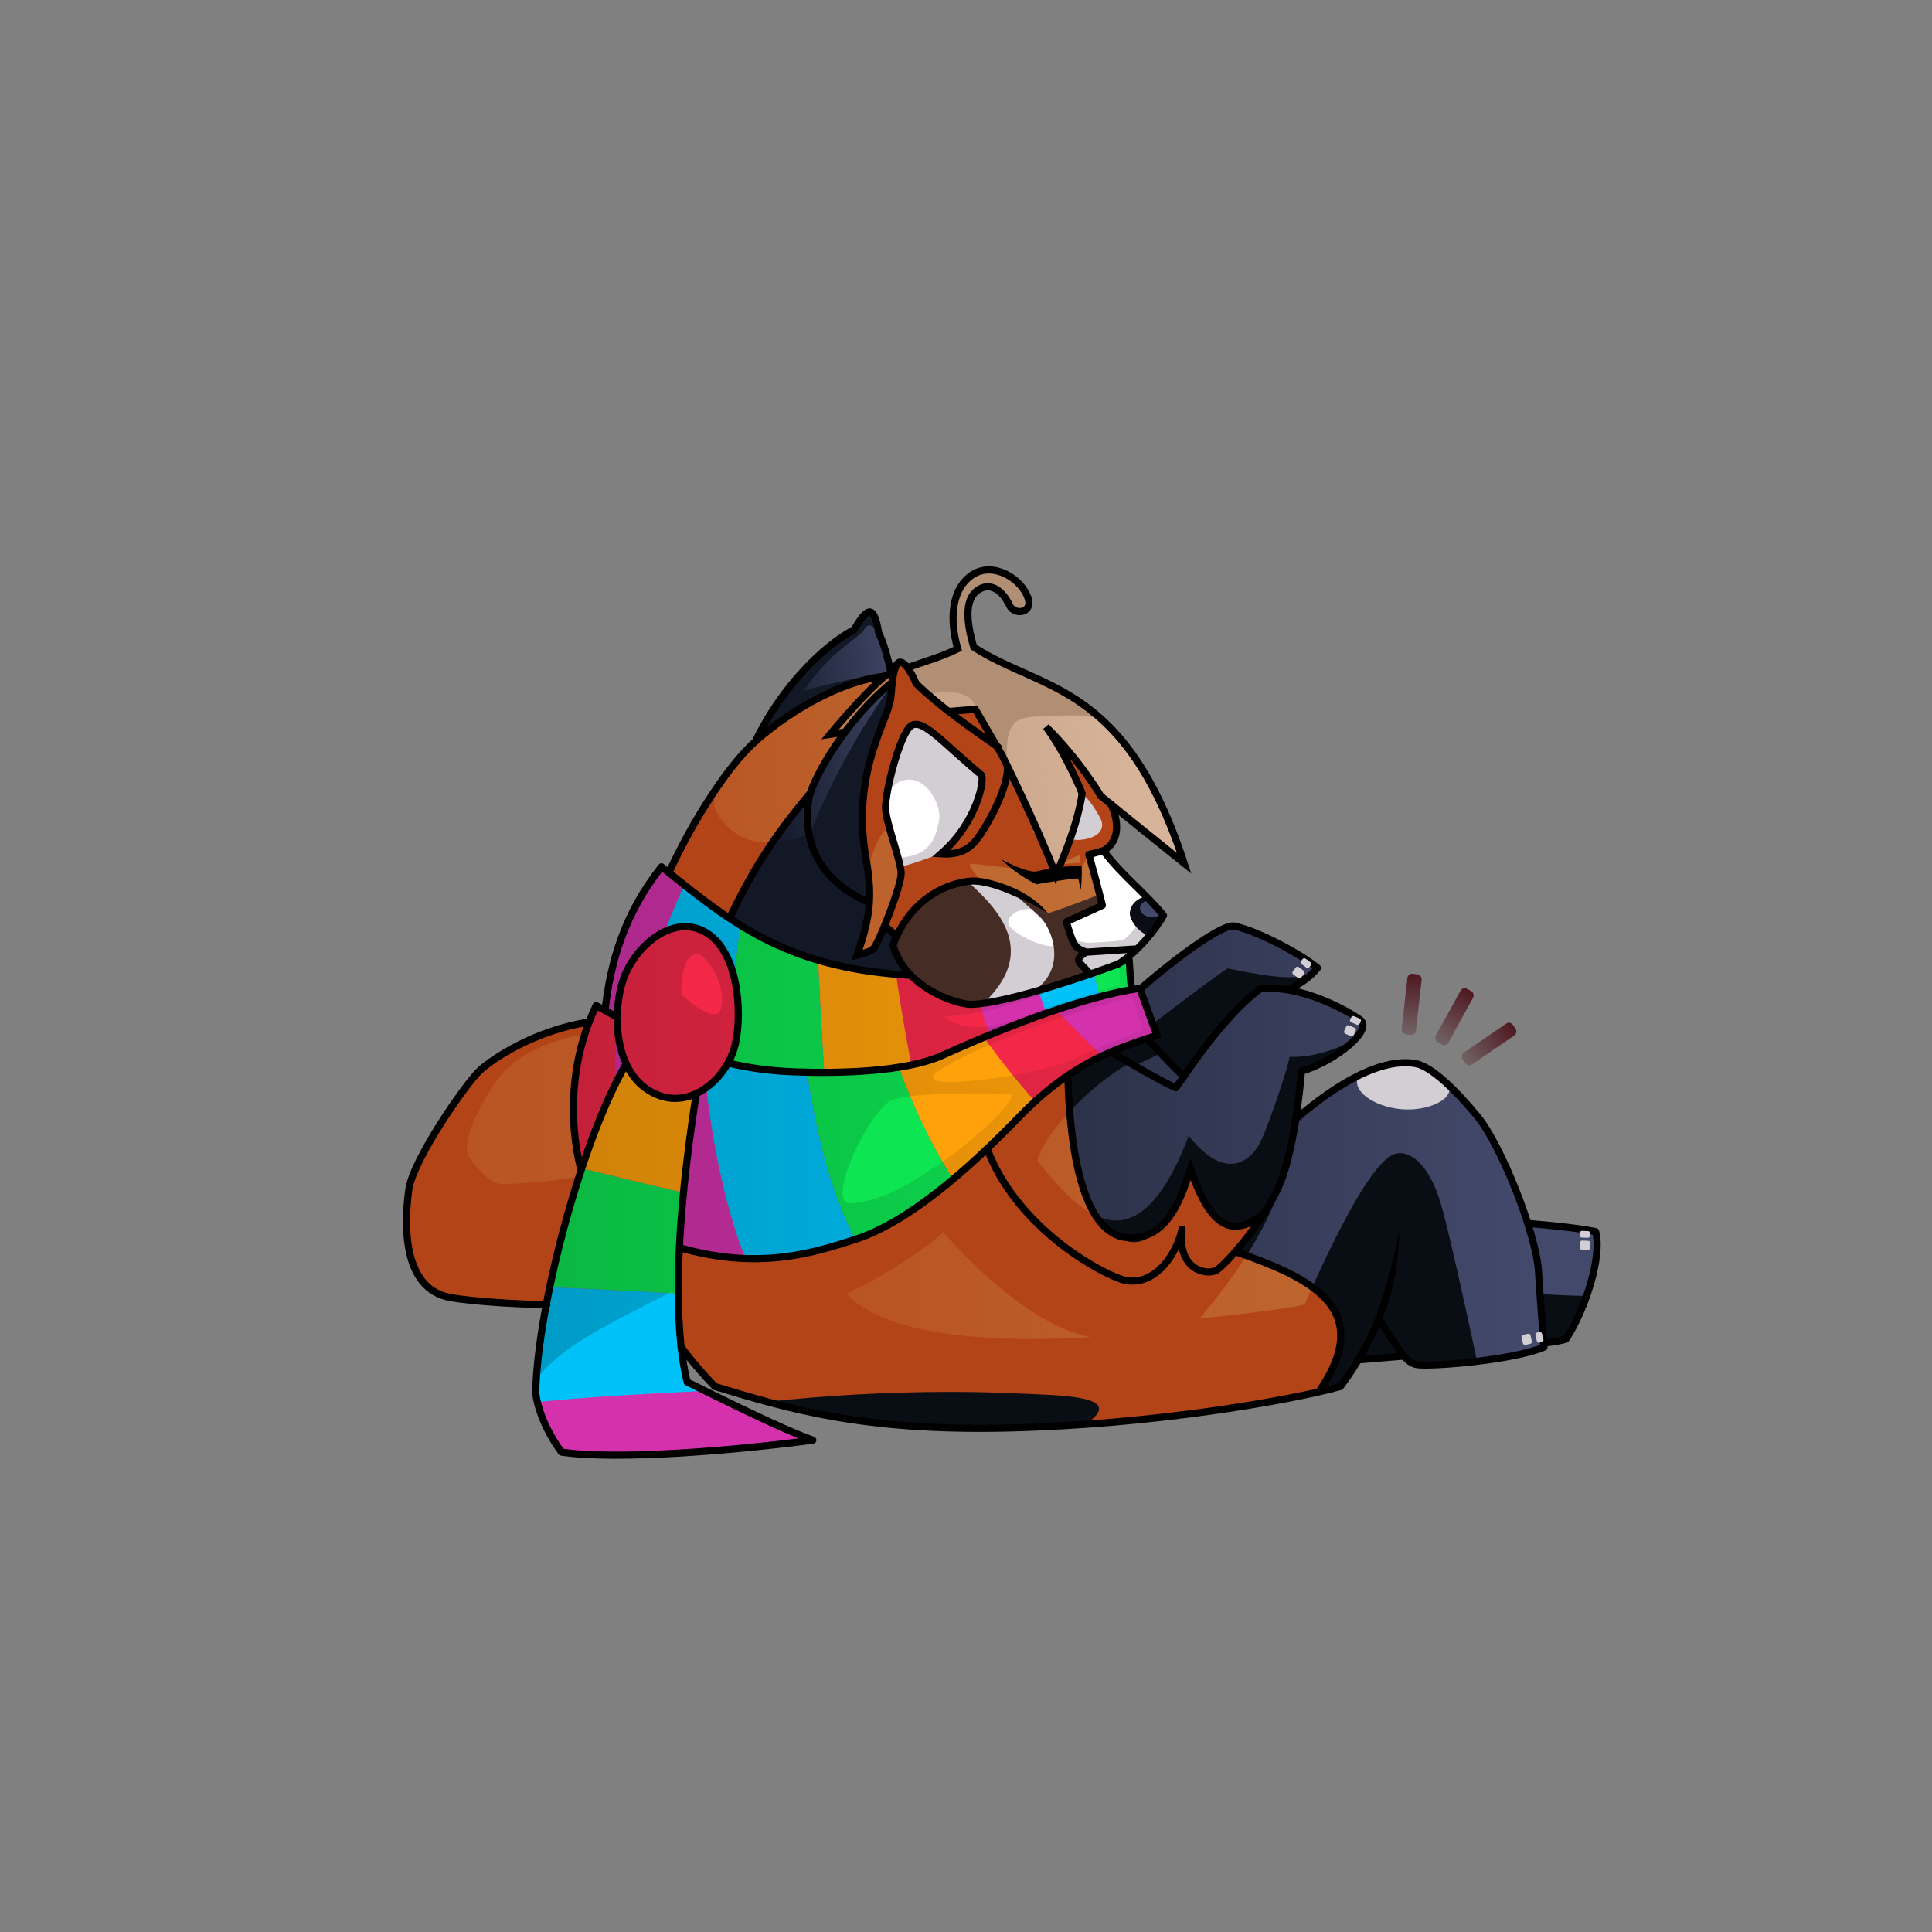 <?xml version="1.0" encoding="UTF-8" standalone="no"?>
<!-- Created with Inkscape (http://www.inkscape.org/) -->

<svg
   width="1024"
   height="1024"
   viewBox="0 0 270.933 270.933"
   version="1.1"
   id="svg5"
   xml:space="preserve"
   inkscape:version="1.2 (dc2aedaf03, 2022-05-15)"
   sodipodi:docname="Red_Panda_version2_emotion4_client1.svg"
   xmlns:inkscape="http://www.inkscape.org/namespaces/inkscape"
   xmlns:sodipodi="http://sodipodi.sourceforge.net/DTD/sodipodi-0.dtd"
   xmlns:xlink="http://www.w3.org/1999/xlink"
   xmlns="http://www.w3.org/2000/svg"
   xmlns:svg="http://www.w3.org/2000/svg"><rect x="0" y="0" width="270.933" height="270.933" fill="#808080" stroke="none"/><sodipodi:namedview
     id="namedview7"
     pagecolor="#505050"
     bordercolor="#ffffff"
     borderopacity="1"
     inkscape:showpageshadow="0"
     inkscape:pageopacity="0"
     inkscape:pagecheckerboard="1"
     inkscape:deskcolor="#505050"
     inkscape:document-units="px"
     showgrid="false"
     inkscape:zoom="1.4142136"
     inkscape:cx="568.86741"
     inkscape:cy="566.74608"
     inkscape:window-width="1918"
     inkscape:window-height="2088"
     inkscape:window-x="1906"
     inkscape:window-y="0"
     inkscape:window-maximized="0"
     inkscape:current-layer="layer7"
     showguides="false" /><defs
     id="defs2"><linearGradient
       inkscape:collect="always"
       id="linearGradient11839"><stop
         style="stop-color:#4f1921;stop-opacity:1;"
         offset="0"
         id="stop11835" /><stop
         style="stop-color:#4f1921;stop-opacity:0;"
         offset="1"
         id="stop11837" /></linearGradient><linearGradient
       inkscape:collect="always"
       id="linearGradient11831"><stop
         style="stop-color:#4f1921;stop-opacity:1;"
         offset="0"
         id="stop11827" /><stop
         style="stop-color:#4f1921;stop-opacity:0;"
         offset="1"
         id="stop11829" /></linearGradient><linearGradient
       inkscape:collect="always"
       id="linearGradient11823"><stop
         style="stop-color:#4f1921;stop-opacity:1;"
         offset="0"
         id="stop11819" /><stop
         style="stop-color:#4f1921;stop-opacity:0;"
         offset="1"
         id="stop11821" /></linearGradient><inkscape:path-effect
       effect="taper_stroke"
       id="path-effect9810"
       is_visible="true"
       lpeversion="1"
       stroke_width="1"
       attach_start="0.461"
       end_offset="0.006"
       start_smoothing="0.5"
       end_smoothing="0.5"
       jointype="extrapolated"
       start_shape="center"
       end_shape="center"
       miter_limit="100" /><inkscape:path-effect
       effect="fill_between_many"
       id="path-effect9544"
       is_visible="true"
       lpeversion="1.2"
       linkedpaths="#path50146,0,1|#path50148,0,1"
       method="bsplinespiro"
       join="true"
       close="true"
       autoreverse="true" /><linearGradient
       inkscape:collect="always"
       id="linearGradient9470"><stop
         style="stop-color:#d7b499;stop-opacity:1;"
         offset="0"
         id="stop9466" /><stop
         style="stop-color:#d7b499;stop-opacity:0;"
         offset="1"
         id="stop9468" /></linearGradient><linearGradient
       inkscape:collect="always"
       id="linearGradient46599"><stop
         style="stop-color:#c16f35;stop-opacity:1;"
         offset="0"
         id="stop46595" /><stop
         style="stop-color:#c16f35;stop-opacity:0;"
         offset="1"
         id="stop46597" /></linearGradient><linearGradient
       inkscape:collect="always"
       id="linearGradient42061"><stop
         style="stop-color:#000000;stop-opacity:1;"
         offset="0"
         id="stop42057" /><stop
         style="stop-color:#000000;stop-opacity:0;"
         offset="1"
         id="stop42059" /></linearGradient><linearGradient
       inkscape:collect="always"
       id="linearGradient40600"><stop
         style="stop-color:#43496b;stop-opacity:1;"
         offset="0"
         id="stop40596" /><stop
         style="stop-color:#43496b;stop-opacity:0;"
         offset="1"
         id="stop40598" /></linearGradient><inkscape:path-effect
       effect="taper_stroke"
       id="path-effect37465"
       is_visible="true"
       lpeversion="1"
       stroke_width="1"
       attach_start="0.347"
       end_offset="1.069"
       start_smoothing="0.5"
       end_smoothing="0.5"
       jointype="extrapolated"
       start_shape="center"
       end_shape="center"
       miter_limit="100" /><linearGradient
       inkscape:collect="always"
       id="linearGradient32607"><stop
         style="stop-color:#43496b;stop-opacity:1;"
         offset="0"
         id="stop32603" /><stop
         style="stop-color:#43496b;stop-opacity:0;"
         offset="1"
         id="stop32605" /></linearGradient><linearGradient
       inkscape:collect="always"
       id="linearGradient9252"><stop
         style="stop-color:#c16f35;stop-opacity:1;"
         offset="0"
         id="stop9248" /><stop
         style="stop-color:#c16f35;stop-opacity:0;"
         offset="1"
         id="stop9250" /></linearGradient><linearGradient
       inkscape:collect="always"
       id="linearGradient8508"><stop
         style="stop-color:#c16f35;stop-opacity:1;"
         offset="0"
         id="stop8504" /><stop
         style="stop-color:#c16f35;stop-opacity:0;"
         offset="1"
         id="stop8506" /></linearGradient><inkscape:path-effect
       effect="taper_stroke"
       id="path-effect40917"
       is_visible="true"
       lpeversion="1"
       stroke_width="1"
       attach_start="0.771"
       end_offset="0"
       start_smoothing="0.5"
       end_smoothing="0.5"
       jointype="extrapolated"
       start_shape="center"
       end_shape="center"
       miter_limit="100" /><inkscape:path-effect
       effect="fill_between_many"
       id="path-effect38514"
       is_visible="true"
       lpeversion="1.2"
       linkedpaths="#path25811,0,1|#path25813,0,1"
       method="bsplinespiro"
       join="true"
       close="true"
       autoreverse="true" /><inkscape:path-effect
       effect="fill_between_many"
       id="path-effect38472"
       is_visible="true"
       lpeversion="1.2"
       linkedpaths="#path25809,0,1|#path25811,0,1"
       method="bsplinespiro"
       join="true"
       close="true"
       autoreverse="true" /><inkscape:path-effect
       effect="fill_between_many"
       id="path-effect38430"
       is_visible="true"
       lpeversion="1.2"
       linkedpaths="#path25805,0,1|#path25809,0,1"
       method="bsplinespiro"
       join="true"
       close="true"
       autoreverse="true" /><inkscape:path-effect
       effect="fill_between_many"
       id="path-effect37569"
       is_visible="true"
       lpeversion="1.2"
       linkedpaths="#path23499,0,1|#path36822,0,1"
       method="bsplinespiro"
       join="true"
       close="true"
       autoreverse="true" /><inkscape:path-effect
       effect="fill_between_many"
       id="path-effect37527"
       is_visible="true"
       lpeversion="1.2"
       linkedpaths="#path23495,0,1|#path23497,0,1"
       method="bsplinespiro"
       join="true"
       close="true"
       autoreverse="true" /><inkscape:path-effect
       effect="fill_between_many"
       id="path-effect37485"
       is_visible="true"
       lpeversion="1.2"
       linkedpaths="#path23493,0,1|#path23495,0,1"
       method="bsplinespiro"
       join="true"
       close="true"
       autoreverse="true" /><inkscape:path-effect
       effect="fill_between_many"
       id="path-effect37443"
       is_visible="true"
       lpeversion="1.2"
       linkedpaths="#path23491,0,1|#path23493,0,1"
       method="bsplinespiro"
       join="true"
       close="true"
       autoreverse="true" /><inkscape:path-effect
       effect="fill_between_many"
       id="path-effect37401"
       is_visible="true"
       lpeversion="1.2"
       linkedpaths="#path23491,0,1|#path23501,0,1"
       method="bsplinespiro"
       join="true"
       close="true"
       autoreverse="true" /><inkscape:path-effect
       effect="fill_between_many"
       id="path-effect37177"
       is_visible="true"
       lpeversion="1.2"
       linkedpaths="#path23523,0,1|#path36656,0,1"
       method="bsplinespiro"
       join="true"
       close="true"
       autoreverse="true" /><inkscape:path-effect
       effect="fill_between_many"
       id="path-effect37120"
       is_visible="true"
       lpeversion="1.2"
       linkedpaths="#path23521,0,1|#path23523,0,1"
       method="bsplinespiro"
       join="true"
       close="true"
       autoreverse="true" /><inkscape:path-effect
       effect="fill_between_many"
       id="path-effect37078"
       is_visible="true"
       lpeversion="1.2"
       linkedpaths="#path23517,0,1|#path23519,0,1"
       method="bsplinespiro"
       join="true"
       close="true"
       autoreverse="true" /><inkscape:path-effect
       effect="fill_between_many"
       id="path-effect37036"
       is_visible="true"
       lpeversion="1.2"
       linkedpaths="#path23515,0,1|#path23517,0,1"
       method="bsplinespiro"
       join="true"
       close="true"
       autoreverse="true" /><inkscape:path-effect
       effect="fill_between_many"
       id="path-effect36994"
       is_visible="true"
       lpeversion="1.2"
       linkedpaths="#path23513,0,1|#path23515,0,1"
       method="bsplinespiro"
       join="true"
       close="true"
       autoreverse="true" /><inkscape:path-effect
       effect="fill_between_many"
       id="path-effect36952"
       is_visible="true"
       lpeversion="1.2"
       linkedpaths="#path23511,0,1|#path23513,0,1"
       method="bsplinespiro"
       join="true"
       close="true"
       autoreverse="true" /><inkscape:path-effect
       effect="taper_stroke"
       id="path-effect12504"
       is_visible="true"
       lpeversion="1"
       stroke_width="1"
       attach_start="0.771"
       end_offset="0"
       start_smoothing="0.5"
       end_smoothing="0.5"
       jointype="extrapolated"
       start_shape="center"
       end_shape="center"
       miter_limit="100" /><linearGradient
       inkscape:collect="always"
       xlink:href="#linearGradient8508"
       id="linearGradient8510"
       x1="223.861"
       y1="168.518"
       x2="53.747"
       y2="165.832"
       gradientUnits="userSpaceOnUse" /><linearGradient
       inkscape:collect="always"
       xlink:href="#linearGradient9252"
       id="linearGradient9254"
       x1="181.718"
       y1="156.158"
       x2="-8.525"
       y2="155.234"
       gradientUnits="userSpaceOnUse" /><linearGradient
       inkscape:collect="always"
       xlink:href="#linearGradient32607"
       id="linearGradient32609"
       x1="128.054"
       y1="103.068"
       x2="106.989"
       y2="105.033"
       gradientUnits="userSpaceOnUse" /><linearGradient
       inkscape:collect="always"
       xlink:href="#linearGradient40600"
       id="linearGradient40602"
       x1="213.937"
       y1="157.008"
       x2="48.015"
       y2="156.915"
       gradientUnits="userSpaceOnUse" /><linearGradient
       inkscape:collect="always"
       xlink:href="#linearGradient42061"
       id="linearGradient42063"
       x1="75.202"
       y1="157.528"
       x2="190.991"
       y2="157.263"
       gradientUnits="userSpaceOnUse" /><linearGradient
       inkscape:collect="always"
       xlink:href="#linearGradient46599"
       id="linearGradient46601"
       x1="153.47"
       y1="117.03"
       x2="56.658"
       y2="115.244"
       gradientUnits="userSpaceOnUse" /><linearGradient
       inkscape:collect="always"
       xlink:href="#linearGradient9470"
       id="linearGradient9472"
       x1="159.287"
       y1="103.024"
       x2="94.781"
       y2="108.356"
       gradientUnits="userSpaceOnUse" /><linearGradient
       inkscape:collect="always"
       xlink:href="#linearGradient11823"
       id="linearGradient11825"
       x1="212.43"
       y1="113.968"
       x2="212.532"
       y2="125.523"
       gradientUnits="userSpaceOnUse" /><linearGradient
       inkscape:collect="always"
       xlink:href="#linearGradient11831"
       id="linearGradient11833"
       x1="247.488"
       y1="22.544"
       x2="247.18"
       y2="34.336"
       gradientUnits="userSpaceOnUse" /><linearGradient
       inkscape:collect="always"
       xlink:href="#linearGradient11839"
       id="linearGradient11841"
       x1="238.682"
       y1="-93.993"
       x2="238.892"
       y2="-82.227"
       gradientUnits="userSpaceOnUse" /></defs><g
     inkscape:groupmode="layer"
     id="layer3"
     inkscape:label="Emotion 4"
     style="display:inline"><g
       inkscape:groupmode="layer"
       id="layer4"
       inkscape:label="Color"
       style="display:inline"><g
         inkscape:groupmode="layer"
         id="layer7"
         inkscape:label="Indicator"
         style="display:inline"><rect
           style="opacity:1;fill:url(#linearGradient11825);fill-opacity:1;stroke:none;stroke-width:1;stroke-linecap:round;stroke-linejoin:miter;stroke-dasharray:none;stroke-opacity:1"
           id="rect44184"
           width="2.014"
           height="8.562"
           x="211.334"
           y="113.786"
           ry="0.664"
           inkscape:label="3"
           transform="rotate(6.357)" /><rect
           style="opacity:1;fill:url(#linearGradient11833);fill-opacity:1;stroke:none;stroke-width:1;stroke-linecap:round;stroke-linejoin:miter;stroke-dasharray:none;stroke-opacity:1"
           id="rect44184-3"
           width="2.014"
           height="8.562"
           x="246.414"
           y="22.376"
           ry="0.664"
           inkscape:label="2"
           transform="rotate(28.806)" /><rect
           style="opacity:1;fill:url(#linearGradient11841);fill-opacity:1;stroke:none;stroke-width:1;stroke-linecap:round;stroke-linejoin:miter;stroke-dasharray:none;stroke-opacity:1"
           id="rect44184-9"
           width="2.014"
           height="8.562"
           x="237.657"
           y="-94.16"
           ry="0.664"
           inkscape:label="1"
           transform="rotate(55.673)" /></g><g
         id="g40873"
         inkscape:label="Tail"
         style="display:inline"
         sodipodi:insensitive="true"><path
           style="opacity:1;fill:#b34417;fill-opacity:1;stroke:none;stroke-width:1;stroke-linecap:round;stroke-linejoin:round;stroke-opacity:1"
           d="m 82.948,143.27 c -7.636,1.082 -13.824,5.097 -15.755,6.944 -1.931,1.847 -9.27,12.39 -9.858,16.587 -0.588,4.197 -1.196,14.001 5.951,15.184 8.678,1.437 30.667,1.372 39.111,0.369 5.118,-0.608 0.82,-35.557 -2.995,-36.151 -6.4,-1.247 -8.818,-4.015 -16.454,-2.933 z"
           id="path40871"
           sodipodi:nodetypes="zsssscz"
           inkscape:label="base tail" /><path
           id="path4818"
           style="display:inline;fill:url(#linearGradient9254);fill-opacity:1;stroke-width:1;stroke-linecap:round"
           d="m 82.043,144.936 c -6.549,1.464 -9.764,3.327 -11.955,6.067 -2.35,2.938 -5.708,9.317 -4.281,11.332 1.427,2.014 3.105,3.609 4.448,3.693 1.1,0.069 7.212,-0.257 11.417,-1.161 -1.728,-6.242 -1.748,-13.368 0.371,-19.931 z"
           inkscape:label="tail light" /></g><g
         id="g40913"
         inkscape:label="Body"
         style="display:inline"><path
           id="path40909"
           style="display:inline;opacity:1;fill:#b34417;fill-opacity:1;stroke:none;stroke-width:1;stroke-linecap:round;stroke-linejoin:round;stroke-opacity:1"
           inkscape:label="red"
           d="m 172.889,129.848 c -2.077,0.028 -9.801,5.773 -15.723,11.292 l -2.049,4.661 c -0.291,0.165 -0.889,0.503 -1.26,0.714 -0.563,-0.289 -1.008,-0.497 -1.261,-0.567 -3.864,1.821 -8.151,4.002 -11.731,7.918 -6.014,3.4 -12.227,6.909 -16.58,9.353 -11.099,6.232 -31.991,6.825 -39.232,5.104 4.273,12.879 10.209,21.011 15.194,26.115 10.209,3.086 20.655,6.292 41.131,5.817 20.477,-0.475 39.825,-3.917 46.591,-5.817 0.926,-1.221 1.76,-2.481 2.517,-3.755 2.118,-0.161 4.114,-0.316 6.403,-0.497 0.55,0.644 1.071,1.03 1.704,1.165 1.662,0.356 13.414,-0.534 17.924,-2.433 -0.016,-0.214 -0.027,-0.349 -0.042,-0.553 1.587,-0.209 2.7,-0.404 3.128,-0.575 2.73,-4.155 5.104,-11.633 4.155,-15.075 -2.258,-0.452 -5.707,-0.832 -9.516,-1.144 -1.777,-5.605 -4.766,-12.22 -7.053,-15.015 -3.16,-3.86 -6.578,-7.049 -8.655,-7.405 -1.816,-0.311 -6.944,-0.712 -16.811,7.758 0.436,-2.826 0.679,-5.373 0.786,-6.69 4.689,-1.365 10.209,-5.816 8.191,-7.241 -1.58,-1.115 -5.744,-3.468 -10.212,-4.18 1.452,-0.592 3.047,-1.561 4.277,-3.061 -1.266,-1.05 -3.511,-2.421 -5.826,-3.586 -2.135,-1.075 -4.328,-1.976 -5.866,-2.289 -0.055,-0.011 -0.116,-0.016 -0.183,-0.015 z" /><path
           id="path473"
           style="display:inline;fill:url(#linearGradient8510);fill-opacity:1;stroke-width:1;stroke-linecap:round"
           inkscape:label="red light"
           d="m 172.889,129.848 c -1.77,0.024 -7.636,4.197 -12.997,8.844 l 1.603,5.008 c 0,0 9.023,-6.925 10.66,-7.89 7.548,1.533 10.059,1.56 12.067,0.532 0.187,-0.191 0.368,-0.391 0.542,-0.603 -1.266,-1.05 -3.511,-2.421 -5.826,-3.586 -2.135,-1.075 -4.328,-1.976 -5.866,-2.289 -0.055,-0.011 -0.116,-0.016 -0.183,-0.015 z m 4.937,8.745 c -0.359,0.004 -0.717,0.021 -1.073,0.055 -4.475,3.31 -8.772,9.492 -10.771,12.361 -1.201,-1.199 -2.276,-2.305 -3.232,-3.302 -2.111,1 -3.529,1.706 -3.622,1.753 -0.223,-0.127 -0.445,-0.253 -0.667,-0.38 -4.993,2.607 -11.949,9.565 -12.998,13.716 5.372,6.505 13.598,16.578 21.236,-3.525 5.33,6.799 8.981,3.273 10.156,0.671 1.175,-2.602 3.652,-9.779 3.987,-11.751 3.155,0.243 8.375,-1.464 9.838,-3.241 0.546,-0.822 0.633,-1.536 0.019,-1.969 -1.892,-1.335 -7.487,-4.445 -12.874,-4.388 z m 19.069,10.436 c -2.587,0.049 -7.394,1.224 -15.107,7.828 l -0.064,0.106 c -1.091,9.065 -4.281,17.039 -13.514,27.951 11.919,-1.259 14.438,-1.846 14.773,-2.014 3.945,-9.149 9.43,-20.082 12.59,-21.068 2.198,-0.686 4.805,1.56 6.379,6.631 1.07,3.448 3.716,15.588 5.183,22.442 3.527,-0.422 7.257,-1.09 9.382,-1.984 -0.213,-2.884 -0.371,-4.763 -0.562,-7.472 1.984,0.153 4.154,0.255 6.545,0.282 1.193,-3.396 1.83,-6.938 1.257,-9.013 -2.258,-0.452 -5.707,-0.831 -9.515,-1.143 -1.777,-5.605 -4.767,-12.221 -7.054,-15.016 -3.16,-3.86 -6.578,-7.049 -8.655,-7.405 -0.39,-0.067 -0.931,-0.137 -1.64,-0.124 z m -35.222,1.864 1.735,0.931 c -0.533,-0.275 -1.117,-0.589 -1.735,-0.931 z m -29.387,21.85 c -1.763,1.763 -6.463,5.204 -13.598,8.73 3.525,3.609 12.254,7.303 34.246,6.044 -7.386,-1.343 -16.032,-9.317 -20.648,-14.773 z" /><path
           id="path11913"
           style="display:inline;opacity:1;fill:#090d14;fill-opacity:1;stroke:none;stroke-width:1;stroke-linecap:round;stroke-linejoin:round;stroke-opacity:1"
           inkscape:label="dot"
           d="m 133.116,195.197 c -8.714,7.1e-4 -17.439,0.51 -25.517,1.382 8.312,2.245 18.104,4.04 33.779,3.676 3.671,-0.085 7.301,-0.268 10.833,-0.518 6.005,-4.034 -3.515,-4.04 -8.978,-4.303 -3.344,-0.161 -6.73,-0.237 -10.118,-0.237 z" /><path
           id="path37676"
           style="display:inline;opacity:1;fill:#090d14;fill-opacity:1;stroke:none;stroke-width:1;stroke-linecap:round;stroke-linejoin:miter;stroke-opacity:1"
           d="m 172.889,129.848 c -2.077,0.028 -9.801,5.773 -15.723,11.292 l -2.049,4.661 c -0.291,0.165 -0.889,0.503 -1.26,0.714 -0.563,-0.289 -1.008,-0.497 -1.261,-0.567 -0.837,0.394 -1.695,0.811 -2.56,1.253 l -0.348,1.003 c -0.178,9.556 1.515,22.773 7.656,25.581 4.155,1.899 6.945,-3.205 9.615,-9.971 2.525,9.197 6.315,9.957 10.299,6.078 -1.947,3.067 -4.013,5.786 -4.013,5.786 13.938,4.397 19.176,9.635 11.599,19.364 -0.057,0.073 -0.108,0.143 -0.163,0.215 1.291,-0.291 2.403,-0.567 3.289,-0.816 0.926,-1.221 1.76,-2.481 2.517,-3.755 2.118,-0.161 4.114,-0.316 6.403,-0.497 0.55,0.644 1.071,1.03 1.704,1.165 1.662,0.356 13.414,-0.534 17.924,-2.433 -0.016,-0.214 -0.027,-0.349 -0.042,-0.553 1.587,-0.209 2.7,-0.404 3.128,-0.575 2.73,-4.155 5.104,-11.633 4.155,-15.075 -2.258,-0.452 -5.707,-0.832 -9.516,-1.144 -1.777,-5.605 -4.766,-12.22 -7.053,-15.015 -3.16,-3.86 -6.578,-7.049 -8.655,-7.405 -0.341,-0.058 -0.797,-0.12 -1.38,-0.126 -2.525,-0.024 -7.414,1.002 -15.431,7.884 -0.042,0.303 -0.094,0.623 -0.15,0.95 0.063,-0.463 0.12,-0.93 0.165,-1.408 0.055,-0.586 0.15,-1.103 0.272,-1.564 0.259,-1.983 0.418,-3.676 0.499,-4.668 4.689,-1.365 10.209,-5.816 8.191,-7.241 -1.58,-1.115 -5.744,-3.468 -10.212,-4.18 1.452,-0.592 3.047,-1.561 4.277,-3.061 -1.266,-1.05 -3.511,-2.421 -5.826,-3.586 -2.135,-1.075 -4.328,-1.976 -5.866,-2.289 -0.055,-0.011 -0.116,-0.016 -0.183,-0.015 z m 7.3,33.88 c -0.377,1.278 -0.753,2.355 -1.051,2.968 -0.358,0.675 -0.762,1.374 -1.183,2.07 0.891,-1.641 1.638,-3.304 2.234,-5.038 z"
           inkscape:label="blue" /><path
           id="path10190"
           style="display:inline;fill:url(#linearGradient40602);fill-opacity:1;stroke-width:1;stroke-linecap:round;stroke-linejoin:round"
           inkscape:label="blue light"
           d="m 172.889,129.848 c -1.77,0.024 -7.636,4.197 -12.997,8.844 l 1.603,5.008 c 0,0 9.023,-6.925 10.66,-7.89 7.548,1.533 10.059,1.56 12.067,0.532 0.187,-0.191 0.368,-0.391 0.542,-0.603 -1.266,-1.05 -3.511,-2.421 -5.826,-3.586 -2.135,-1.075 -4.328,-1.976 -5.866,-2.289 -0.055,-0.011 -0.116,-0.016 -0.183,-0.015 z m 4.937,8.745 c -0.359,0.004 -0.717,0.021 -1.073,0.055 -4.475,3.31 -8.772,9.492 -10.771,12.361 -1.201,-1.199 -2.276,-2.305 -3.232,-3.302 -2.111,1 -3.529,1.706 -3.622,1.753 -0.223,-0.127 -0.445,-0.253 -0.667,-0.38 -2.678,1.398 -5.914,4.05 -8.507,6.847 0.492,5.543 1.686,11.115 3.96,14.65 4.043,1.746 8.507,-0.044 12.786,-11.306 5.33,6.799 8.981,3.273 10.156,0.671 1.175,-2.602 3.652,-9.779 3.987,-11.751 3.155,0.243 8.375,-1.464 9.838,-3.241 0.546,-0.822 0.633,-1.536 0.019,-1.969 -1.892,-1.335 -7.487,-4.445 -12.874,-4.388 z m 19.185,10.437 c -0.073,4.1e-4 -0.147,0.001 -0.223,0.004 -0.088,0.003 -0.179,0.007 -0.271,0.012 -0.088,0.005 -0.178,0.012 -0.271,0.02 -0.095,0.008 -0.192,0.018 -0.291,0.029 -0.093,0.011 -0.19,0.023 -0.288,0.037 -0.151,0.021 -0.302,0.042 -0.463,0.071 -9.1e-4,1.6e-4 -0.002,3.5e-4 -0.003,5.1e-4 -3.4e-4,7e-5 -7e-4,-6e-5 -0.001,0 -0.207,0.037 -0.423,0.083 -0.647,0.135 -0.013,0.003 -0.025,0.006 -0.038,0.009 -0.22,0.052 -0.449,0.112 -0.686,0.18 -0.017,0.005 -0.034,0.009 -0.051,0.015 -0.241,0.07 -0.491,0.15 -0.75,0.239 -0.009,0.003 -0.018,0.006 -0.027,0.009 -0.254,0.088 -0.519,0.186 -0.79,0.294 -0.027,0.011 -0.054,0.021 -0.081,0.032 -0.272,0.109 -0.552,0.228 -0.842,0.359 -0.016,0.007 -0.032,0.014 -0.048,0.022 -0.296,0.134 -0.601,0.28 -0.915,0.438 -0.018,0.009 -0.036,0.019 -0.055,0.028 -0.319,0.161 -0.646,0.335 -0.983,0.523 -0.009,0.005 -0.018,0.01 -0.027,0.015 -0.345,0.193 -0.701,0.399 -1.066,0.622 -0.004,0.003 -0.009,0.006 -0.013,0.008 -0.37,0.226 -0.751,0.466 -1.142,0.725 -0.391,0.258 -0.793,0.533 -1.206,0.826 -0.008,0.006 -0.016,0.011 -0.024,0.017 -1.242,0.883 -2.58,1.926 -4.02,3.159 l -0.064,0.106 c -0.779,6.469 -2.628,12.382 -6.977,19.204 3.903,1.311 7.045,2.705 9.317,4.277 3.817,-8.546 8.628,-17.713 11.51,-18.612 2.198,-0.686 4.805,1.56 6.379,6.631 1.07,3.448 3.716,15.588 5.183,22.442 0.423,-0.051 0.849,-0.105 1.275,-0.163 0.044,-0.006 0.087,-0.012 0.131,-0.018 0.397,-0.054 0.793,-0.112 1.187,-0.173 0.061,-0.009 0.122,-0.019 0.183,-0.029 0.365,-0.057 0.728,-0.116 1.086,-0.179 0.12,-0.021 0.238,-0.043 0.357,-0.065 0.337,-0.061 0.673,-0.123 0.998,-0.189 0.395,-0.08 0.778,-0.163 1.15,-0.25 0.033,-0.008 0.064,-0.015 0.097,-0.023 0.352,-0.083 0.693,-0.17 1.018,-0.259 0.03,-0.008 0.059,-0.017 0.088,-0.025 0.323,-0.09 0.631,-0.183 0.92,-0.28 0.11,-0.037 0.214,-0.074 0.318,-0.111 0.047,-0.017 0.097,-0.034 0.143,-0.051 0.15,-0.056 0.294,-0.113 0.431,-0.171 -0.016,-0.214 -0.027,-0.349 -0.042,-0.553 h 5.2e-4 c -0.19,-2.547 -0.343,-4.407 -0.52,-6.919 1.984,0.153 4.154,0.255 6.545,0.282 0.296,-0.842 0.557,-1.693 0.775,-2.529 0.003,-0.013 0.007,-0.026 0.01,-0.04 0.162,-0.625 0.299,-1.241 0.407,-1.838 0.034,-0.186 0.064,-0.369 0.092,-0.551 0.006,-0.04 0.011,-0.079 0.017,-0.118 0.022,-0.147 0.041,-0.293 0.059,-0.438 0.005,-0.042 0.01,-0.084 0.015,-0.125 0.016,-0.142 0.03,-0.282 0.042,-0.421 0.003,-0.04 0.008,-0.08 0.011,-0.119 0.013,-0.16 0.022,-0.317 0.029,-0.472 5.6e-4,-0.013 0.002,-0.026 0.003,-0.038 7e-5,-0.002 -7e-5,-0.003 0,-0.005 0.007,-0.164 0.01,-0.324 0.01,-0.481 -1e-5,-0.045 -0.001,-0.089 -0.002,-0.134 -0.001,-0.111 -0.004,-0.22 -0.009,-0.328 -0.003,-0.053 -0.006,-0.105 -0.01,-0.158 -0.007,-0.099 -0.015,-0.197 -0.025,-0.292 -0.005,-0.047 -0.01,-0.094 -0.015,-0.14 -0.012,-0.099 -0.027,-0.194 -0.043,-0.288 -0.007,-0.041 -0.013,-0.084 -0.021,-0.125 -0.025,-0.129 -0.053,-0.255 -0.086,-0.375 -0.282,-0.056 -0.583,-0.112 -0.901,-0.166 -0.636,-0.108 -1.34,-0.213 -2.098,-0.312 -1.896,-0.249 -4.136,-0.47 -6.516,-0.665 -1.2e-4,-3.6e-4 -4.1e-4,-6.8e-4 -5.2e-4,-0.001 h -5.2e-4 c -0.555,-1.751 -1.228,-3.602 -1.962,-5.403 l -5.2e-4,-5.1e-4 c -0.147,-0.36 -0.296,-0.718 -0.446,-1.073 l -5.2e-4,-5.2e-4 c -0.151,-0.355 -0.303,-0.707 -0.458,-1.055 l -5.2e-4,-5.1e-4 c -0.154,-0.348 -0.31,-0.691 -0.467,-1.028 l -5.1e-4,-5.2e-4 c -0.082,-0.177 -0.165,-0.349 -0.248,-0.523 -0.075,-0.158 -0.15,-0.319 -0.225,-0.473 -0.317,-0.651 -0.636,-1.276 -0.953,-1.865 v -5.2e-4 c -0.635,-1.178 -1.263,-2.211 -1.855,-3.024 -0.148,-0.203 -0.294,-0.393 -0.437,-0.567 -0.395,-0.483 -0.794,-0.954 -1.194,-1.412 -2.2,-2.515 -4.427,-4.585 -6.162,-5.508 -0.158,-0.084 -0.311,-0.158 -0.46,-0.223 -0.149,-0.064 -0.294,-0.119 -0.434,-0.163 -0.14,-0.044 -0.275,-0.077 -0.405,-0.099 -0.089,-0.015 -0.188,-0.031 -0.293,-0.045 -0.036,-0.005 -0.078,-0.009 -0.116,-0.014 -0.08,-0.01 -0.161,-0.02 -0.25,-0.028 -0.042,-0.004 -0.087,-0.007 -0.131,-0.01 -0.086,-0.007 -0.175,-0.013 -0.268,-0.017 -0.057,-0.003 -0.117,-0.005 -0.178,-0.006 -0.092,-0.002 -0.189,-0.003 -0.288,-0.002 z" /><path
           id="path41761"
           style="display:inline;opacity:1;fill:#d2ced4;fill-opacity:1;stroke:none;stroke-width:1;stroke-linecap:round;stroke-linejoin:round;stroke-opacity:1"
           inkscape:label="scratch"
           d="m 196.894,149.029 c -1.399,0.026 -3.45,0.384 -6.258,1.75 l -0.038,0.064 c -1.191,1.748 1.379,3.988 5.087,4.602 4.733,0.784 9.04,-1.77 7.081,-3.61 -0.002,-0.006 -0.004,-0.013 -0.007,-0.019 -1.628,-1.473 -3.118,-2.473 -4.226,-2.663 -0.39,-0.067 -0.931,-0.137 -1.64,-0.124 z"
           sodipodi:nodetypes="cccsccscc" /></g><g
         id="g43391"
         inkscape:label="Head"
         style="display:inline"><path
           id="path43371"
           style="display:inline;opacity:1;fill:#b34417;fill-opacity:1;stroke:none;stroke-width:1;stroke-linecap:round;stroke-linejoin:round;stroke-opacity:1"
           inkscape:label="red"
           d="m 125.176,94.741 c -0.432,0.022 -0.848,0.058 -1.248,0.104 -5.114,0.599 -10.659,3.545 -14.743,6.503 -0.371,0.269 -0.731,0.538 -1.076,0.806 -0.346,0.267 -0.678,0.533 -0.995,0.796 -0.317,0.262 -0.62,0.521 -0.906,0.775 -0.572,0.508 -1.079,0.995 -1.509,1.447 -0.213,0.224 -0.436,0.471 -0.665,0.729 -0.006,0.006 -0.011,0.013 -0.017,0.019 -2.808,3.182 -6.716,8.916 -10.195,16.417 l 0.057,-0.05 c -0.863,1.842 -1.697,3.78 -2.476,5.794 l 14.422,11.93 c 2.077,0.475 43.95,-0.191 43.95,-0.191 l 8.417,-10.92 -3.459,-9.603 c 1.636,-0.901 2.013,-2.517 1.798,-4.117 -0.024,-0.178 -0.055,-0.355 -0.093,-0.532 -0.038,-0.176 -0.081,-0.352 -0.131,-0.525 -0.248,-0.865 -0.633,-1.675 -1.041,-2.306 -8.402,-12.181 -19.387,-16.49 -27.197,-17.045 -0.411,-0.702 -1.055,-1.637 -1.855,-1.659 -0.599,-0.016 -0.947,1.142 -1.039,1.625 z"
           sodipodi:nodetypes="csssssscccccccccsssccscc" /><path
           style="display:inline;opacity:1;fill:#d2ced4;fill-opacity:1;stroke:none;stroke-width:1;stroke-linecap:round;stroke-linejoin:round;stroke-opacity:1"
           d="m 151.129,117.806 c 2.644,-0.126 4.071,-1.385 3.148,-3.106 -0.923,-1.721 -2.279,-3.876 -4.524,-4.433 -1.97,-0.488 -1.12,2.252 -0.631,3.243 -2.098,0.504 -4.183,2.24 -4.267,3.205 2.98,0.805 5.436,0.964 6.275,1.09 z"
           id="path43377"
           sodipodi:nodetypes="cssccc"
           inkscape:label="eyebrow r" /><path
           style="display:inline;opacity:1;fill:#b18f74;fill-opacity:1;stroke:none;stroke-width:1;stroke-linecap:round;stroke-dasharray:none;stroke-opacity:1"
           d="m 146.691,101.931 c 4.618,4.509 7.68,9.695 7.68,9.695 0,0 4.74,3.876 11.69,9.446 -8.304,-25.429 -19.972,-24.122 -29.512,-30.32 -1.786,-6.023 -0.253,-7.679 1.078,-8.272 1.408,-0.627 2.946,0.294 3.954,2.431 0.669,1.418 3.205,1.042 2.634,-0.887 -0.832,-2.815 -4.85,-5.306 -7.771,-3.466 -3.027,1.907 -3.341,6.257 -2.135,10.43 -2.741,1.338 -5.052,1.859 -10.088,3.719 -3.165,2.609 -7.825,8.278 -7.825,8.278 l 15.816,-2.447 4.605,-1.164 3.714,6.552 c 0,0 4.745,9.521 7.536,16.748 3.307,-7.408 3.679,-11.419 3.679,-11.419 0,0 -2.098,-5.275 -5.057,-9.325 z"
           id="path1064"
           sodipodi:nodetypes="ccccssssccccccccc"
           inkscape:label="leaf" /><path
           id="path9462"
           style="display:inline;opacity:1;fill:url(#linearGradient9472);fill-opacity:1;stroke:none;stroke-width:1;stroke-linecap:round;stroke-dasharray:none;stroke-opacity:1"
           inkscape:label="leaf light"
           d="m 132.29,96.956 c -2.209,0.286 -8.256,2.643 -11.262,5.314 l 11.14,-2.199 4.618,-0.868 c -0.261,-1.891 -3.043,-2.23 -4.496,-2.247 z m 13.801,3.524 c -3.587,0.017 -5.343,0.505 -4.801,6.987 1.439,2.96 4.66,9.72 6.78,15.208 3.307,-7.408 3.679,-11.419 3.679,-11.419 0,0 -2.098,-5.275 -5.057,-9.325 4.618,4.509 7.68,9.694 7.68,9.694 0,0 4.74,3.876 11.691,9.446 -3.439,-10.53 -7.455,-16.474 -11.658,-20.266 -3.959,-0.851 -6.22,-0.335 -8.314,-0.326 z"
           sodipodi:nodetypes="cccccscccccccs" /><path
           style="display:inline;opacity:1;fill:#d2ced4;fill-opacity:1;stroke:none;stroke-width:1;stroke-linecap:round;stroke-linejoin:miter;stroke-dasharray:none;stroke-opacity:1"
           d="m 124.68,122.005 c 3.693,-0.839 8.738,-2.856 9.787,-3.36 1.049,-0.504 4.197,-6.211 4.197,-6.211 l 0.588,-5.792 -11.248,-8.771 -3.148,3.987 -2.392,12.213 z"
           id="path43385"
           inkscape:label="ear inner r"
           sodipodi:nodetypes="cscccccc" /><path
           style="display:inline;opacity:1;fill:#ffffff;fill-opacity:1;stroke:none;stroke-width:1;stroke-linecap:round;stroke-dasharray:none;stroke-opacity:1"
           d="m 123.783,116.135 c -0.561,-3.181 0.883,-6.278 2.993,-6.735 3.288,-0.711 5.318,3.758 4.911,5.659 -0.331,1.545 -0.739,4.587 -4.654,5.122 -3.444,0.47 -3.251,-4.046 -3.251,-4.046 z"
           id="path12455"
           sodipodi:nodetypes="csssc"
           inkscape:label="eear inner r  light" /><path
           style="display:inline;opacity:1;fill:#b34417;fill-opacity:1;stroke:none;stroke-width:1;stroke-linecap:round;stroke-linejoin:round;stroke-opacity:1"
           d="m 120.198,133.922 c 2.35,-0.63 2.182,-0.63 2.812,-1.763 0.63,-1.133 3.357,-7.89 3.357,-9.653 0,-1.763 -2.098,-6.967 -2.182,-9.149 -0.084,-2.182 1.931,-10.156 3.483,-11.499 1.553,-1.343 4.323,2.476 9.821,7.051 0.563,0.469 -0.378,6.337 -5.54,10.828 2.812,0.21 4.115,-0.886 4.994,-1.973 1.427,-1.763 6.757,-10.744 3.106,-12.926 -3.651,-2.182 -10.474,-7.872 -11.583,-8.981 -0.773,-1.906 -2.114,-3.915 -2.77,-2.56 -0.756,1.564 -0.549,3.932 -0.923,5.33 -0.965,3.609 -5.246,10.492 -3.357,21.614 1.049,5.75 0.504,8.688 -1.217,13.682 z"
           id="path43379"
           sodipodi:nodetypes="csscsscsscsscc"
           inkscape:label="ear 1 r" /><path
           id="path4824"
           style="display:inline;fill:url(#linearGradient46601);fill-opacity:1;stroke-width:1;stroke-linecap:round"
           inkscape:label="red light"
           d="m 124.479,94.681 c 0,0 -6.211,-0.084 -13.724,5.456 -7.512,5.54 -9.485,8.813 -9.485,8.813 -1.343,3.064 -1.457,4.069 -0.42,5.582 2.52,3.674 6.809,4.783 12.718,2.333 1.763,-4.323 5.77,-13.101 11.508,-20.804 0.102,-0.884 -0.598,-1.38 -0.598,-1.38 z M 124.34,116.402 c -1.096,0.027 -2.639,5.346 -2.639,5.346 0,0 0.608,3.508 0.093,5.472 -0.514,1.964 -1.637,6.736 -1.637,6.736 l 2.432,-0.889 4.069,-10.243 -1.684,-5.566 c -0.176,-0.614 -0.395,-0.862 -0.636,-0.856 z m 27.068,3.52 c 0,0 -2.183,0.827 -2.712,1.29 1.191,-0.132 2.811,-0.232 2.811,-0.232 z m 1.291,0.333 c -0.388,-0.015 -1.282,1.81 -1.361,2.125 -0.084,0.336 -6.253,0.714 -6.253,0.714 l -2.854,-1.301 c 0,0 -5.036,-0.587 -5.876,-0.671 -0.839,-0.084 -0.084,0.881 1.007,2.14 l 1.846,0.755 3.766,1.388 3.975,2.789 7.319,-2.573 c 0,0 -1.164,-5.042 -1.5,-5.336 -0.021,-0.018 -0.044,-0.028 -0.07,-0.029 z"
           sodipodi:nodetypes="cccccccccccccccccccccsccscccccscc"
           class="UnoptimicedTransforms" /><path
           id="path43383"
           style="display:inline;opacity:1;fill:#121826;fill-opacity:1;stroke:none;stroke-width:1;stroke-linecap:round;stroke-linejoin:round;stroke-opacity:1"
           inkscape:label="blue"
           d="m 121.945,85.816 c -0.446,0.014 -1.105,0.641 -2.167,2.486 -4.197,2.182 -10.073,7.722 -13.682,15.192 0,0 5.432,-4.337 9.29,-5.974 3.859,-1.637 6.777,-2.568 9.68,-2.839 -0.42,-1.511 -0.839,-3.861 -1.846,-5.959 -0.084,-0.504 -0.321,-1.87 -0.741,-2.542 -0.131,-0.21 -0.289,-0.352 -0.491,-0.363 -0.014,-7.88e-4 -0.028,-9.82e-4 -0.042,-5.17e-4 z m 2.953,10.04 c -5.816,4.766 -10.231,12.095 -11.303,15.483 -5.728,6.311 -11.715,16.458 -14.382,25.982 l 8.898,6.463 26.44,-1.175 -6.296,-9.317 -4.245,-3.383 c -0.435,1.062 -0.813,1.91 -1.001,2.249 -0.63,1.133 -0.462,1.133 -2.812,1.763 1.721,-4.994 2.266,-7.932 1.217,-13.682 -1.536,-9.045 1.009,-15.286 2.532,-19.243 0.117,-0.363 0.22,-0.668 0.303,-0.881 0.748,-1.918 0.648,-4.26 0.648,-4.26 z" /><path
           id="path6278"
           style="display:inline;fill:url(#linearGradient32609);fill-opacity:1;stroke-width:1;stroke-linecap:round"
           inkscape:label="blue light"
           d="m 121.92,87.699 c -0.281,0.013 -0.563,0.235 -0.799,0.687 -0.504,0.965 -4.743,2.938 -8.394,8.478 7.554,-2.098 11.122,-2.35 11.919,-2.266 0.797,0.084 -1.846,-6.17 -1.846,-6.17 -0.245,-0.491 -0.562,-0.744 -0.88,-0.729 z m 2.978,8.158 c -5.816,4.766 -10.231,12.095 -11.303,15.483 -1.77,1.951 -3.565,4.268 -5.279,6.819 1.576,-0.077 3.327,-0.495 5.252,-1.293 0.1,-0.245 0.209,-0.508 0.323,-0.78 0.004,-0.01 0.009,-0.021 0.013,-0.03 0.014,-0.033 0.028,-0.066 0.041,-0.099 0.114,-0.271 0.235,-0.553 0.362,-0.849 0.011,-0.025 0.022,-0.05 0.033,-0.075 0.131,-0.302 0.269,-0.617 0.414,-0.943 0.03,-0.067 0.06,-0.134 0.09,-0.202 0.024,-0.053 0.048,-0.106 0.072,-0.16 0.058,-0.129 0.117,-0.26 0.177,-0.392 0.031,-0.068 0.063,-0.138 0.095,-0.207 0.044,-0.096 0.087,-0.191 0.132,-0.288 0.034,-0.075 0.069,-0.151 0.104,-0.226 0.058,-0.125 0.116,-0.25 0.176,-0.377 0.043,-0.092 0.088,-0.187 0.132,-0.281 0.036,-0.077 0.072,-0.153 0.109,-0.23 0.054,-0.113 0.109,-0.228 0.164,-0.343 0.045,-0.095 0.09,-0.188 0.136,-0.284 0.094,-0.195 0.19,-0.393 0.287,-0.592 0.021,-0.043 0.043,-0.086 0.064,-0.129 0.08,-0.163 0.16,-0.326 0.242,-0.491 0.042,-0.084 0.085,-0.17 0.127,-0.255 0.06,-0.121 0.121,-0.242 0.183,-0.364 0.044,-0.088 0.089,-0.177 0.134,-0.265 1.998,-3.934 4.6,-8.47 7.725,-12.702 0.003,-0.274 -0.003,-0.443 -0.003,-0.443 z" /></g><g
         id="g26150"
         inkscape:label="Scarf"
         style="display:inline"><g
           id="g36600"
           inkscape:label="scarf up"
           style="display:inline"><path
             style="display:inline;opacity:1;fill:#d332ac;fill-opacity:1;stroke:none;stroke-width:1;stroke-linecap:round;stroke-linejoin:round;stroke-opacity:1"
             d="m 84.518,145.77 c 0.415,-7.835 2.11,-16.496 8.25,-24.216 8.784,7.004 16.263,13.532 32.288,15.016 16.025,1.484 30.27,-1.365 33.297,-1.959 0.178,2.908 0.356,5.282 0.594,6.054 -5.52,2.196 -24.513,14.067 -35.612,14.482 -11.099,0.415 -26.174,2.077 -38.817,-9.378 z"
             id="path26144"
             sodipodi:nodetypes="ccsccsc"
             inkscape:label="purple base" /><path
             id="rect26935-0-0"
             clip-path="none"
             style="display:inline;fill:#0de552;fill-opacity:1;stroke:none;stroke-width:1;stroke-linecap:round;stroke-linejoin:miter;stroke-dasharray:none;stroke-opacity:1"
             class="UnoptimicedTransforms"
             d="m 244.295,166.068 c -0.873,0.171 -2.701,0.531 -5.212,0.919 0.558,2.366 1.217,4.807 1.977,6.968 1.578,-0.81 2.905,-1.465 3.829,-1.833 -0.237,-0.772 -0.415,-3.146 -0.593,-6.054 z"
             transform="translate(-85.942,-31.457)"
             inkscape:label="green" /><path
             id="rect26935-0-5"
             clip-path="none"
             style="display:inline;fill:#00c2f8;fill-opacity:1;stroke:none;stroke-width:1;stroke-linecap:round;stroke-linejoin:miter;stroke-dasharray:none;stroke-opacity:1"
             class="UnoptimicedTransforms"
             d="m 239.083,166.988 c -2.237,0.346 -5.014,0.712 -8.211,0.993 1.085,3.904 2.325,7.04 3.521,9.439 2.511,-1.293 4.778,-2.495 6.667,-3.465 -0.759,-2.161 -1.418,-4.602 -1.977,-6.968 z"
             transform="translate(-85.942,-31.457)"
             inkscape:label="blue" /><path
             id="rect26935-0"
             clip-path="none"
             style="display:inline;fill:#f32848;fill-opacity:1;stroke:none;stroke-width:1;stroke-linecap:round;stroke-linejoin:miter;stroke-dasharray:none;stroke-opacity:1"
             class="UnoptimicedTransforms"
             d="m 211.604,168.078 c 0.66,4.854 2.02,12.572 3.188,17.619 3.781,-0.989 7.954,-2.674 11.997,-4.539 -1.6,-3.088 -3.091,-6.949 -4.494,-12.724 -3.383,0.056 -6.985,-0.037 -10.69,-0.356 z"
             transform="translate(-85.942,-31.457)"
             inkscape:label="red" /><path
             id="rect26935"
             clip-path="none"
             style="display:inline;opacity:1;fill:#ffa10a;fill-opacity:1;stroke:none;stroke-width:1;stroke-linecap:round;stroke-linejoin:miter;stroke-dasharray:none;stroke-opacity:1"
             class="UnoptimicedTransforms"
             d="m 200.644,166.102 c 0.426,8.19 0.773,15.29 1.274,20.793 2.585,-0.065 5.058,-0.204 7.359,-0.29 1.681,-0.063 3.545,-0.392 5.514,-0.907 -1.168,-5.047 -2.528,-12.765 -3.188,-17.619 -0.202,-0.017 -0.403,-0.032 -0.605,-0.051 -3.914,-0.362 -7.316,-1.027 -10.354,-1.925 z"
             transform="translate(-85.942,-31.457)"
             inkscape:label="yellow" /><path
             id="rect26935-0-0-94"
             clip-path="none"
             style="display:inline;fill:#0de552;fill-opacity:1;stroke:none;stroke-width:1;stroke-linecap:round;stroke-linejoin:miter;stroke-dasharray:none;stroke-opacity:1"
             class="UnoptimicedTransforms"
             d="m 189.795,161.229 c -1.045,6.721 -1.738,15.384 -1.813,24.716 4.788,0.956 9.527,1.061 13.937,0.949 -0.501,-5.502 -0.847,-12.602 -1.274,-20.793 -4.187,-1.237 -7.678,-2.92 -10.849,-4.873 z"
             transform="translate(-85.942,-31.457)"
             inkscape:label="green" /><path
             id="rect26935-0-5-48"
             clip-path="none"
             style="display:inline;fill:#00c2f8;fill-opacity:1;stroke:none;stroke-width:1;stroke-linecap:round;stroke-linejoin:miter;stroke-dasharray:none;stroke-opacity:1"
             class="UnoptimicedTransforms"
             d="m 181.917,155.57 c -3.287,7.097 -6.023,14.999 -6.737,25.285 4.169,2.688 8.504,4.232 12.801,5.09 0.076,-9.332 0.768,-17.995 1.813,-24.716 -2.787,-1.717 -5.33,-3.642 -7.878,-5.659 z"
             transform="translate(-85.942,-31.457)"
             inkscape:label="blue" /></g><g
           id="g37596"
           inkscape:label="scarf down"
           style="display:inline"><path
             style="display:inline;opacity:1;fill:#f32848;fill-opacity:1;stroke:none;stroke-width:1;stroke-linecap:round;stroke-linejoin:round;stroke-opacity:1"
             d="m 83.601,141.014 c 9.149,5.12 16.597,8.882 27.857,9.3 6.092,0.226 15.491,0.039 20.682,-2.308 10.622,-4.802 20.544,-8.349 27.666,-9.418 0.875,2.186 1.706,4.812 2.477,6.592 -5.579,1.84 -11.825,3.676 -19.304,11.391 -7.478,7.716 -15.728,14.897 -23.147,17.272 -7.419,2.374 -18.577,5.995 -36.264,-3.858 -3.979,-8.367 -4.449,-19.624 0.033,-28.971 z"
             id="path37645"
             sodipodi:nodetypes="cssccssccc"
             inkscape:label="base red" /><path
             id="rect26935-0-6"
             clip-path="none"
             style="display:inline;fill:#d332ac;fill-opacity:1;stroke:none;stroke-width:1;stroke-linecap:round;stroke-linejoin:miter;stroke-dasharray:none;stroke-opacity:1"
             class="UnoptimicedTransforms"
             d="m 245.749,170.045 c -3.361,0.504 -7.35,1.566 -11.737,3.045 2.726,2.773 4.794,4.879 6.499,6.435 2.729,-1.285 5.285,-2.087 7.714,-2.888 -0.772,-1.781 -1.602,-4.407 -2.477,-6.592 z"
             transform="translate(-85.942,-31.457)"
             inkscape:label="purple" /><path
             id="rect26935-6"
             clip-path="none"
             style="display:inline;fill:#ffa10a;fill-opacity:1;stroke:none;stroke-width:1;stroke-linecap:round;stroke-linejoin:miter;stroke-dasharray:none;stroke-opacity:1"
             class="UnoptimicedTransforms"
             d="m 223.915,176.925 c -1.911,0.797 -3.859,1.646 -5.832,2.538 -1.676,0.758 -3.794,1.288 -6.095,1.654 2.076,5.769 4.517,10.75 7.577,15.731 3.175,-2.665 6.33,-5.695 9.358,-8.819 0.735,-0.759 1.458,-1.459 2.17,-2.109 -2.382,-2.662 -4.933,-5.867 -7.178,-8.994 z"
             transform="translate(-85.942,-31.457)"
             inkscape:label="yellow" /><path
             id="rect26935-0-5-4"
             clip-path="none"
             style="display:inline;fill:#00c2f8;fill-opacity:1;stroke:none;stroke-width:1;stroke-linecap:round;stroke-linejoin:miter;stroke-dasharray:none;stroke-opacity:1"
             class="UnoptimicedTransforms"
             d="m 184.57,179.539 c 0.586,8.731 2.656,20.443 5.899,28.396 6.421,0.221 11.386,-1.379 15.307,-2.634 0.036,-0.012 0.073,-0.025 0.11,-0.037 -3.076,-6.047 -5.066,-12.747 -6.764,-23.445 -0.593,-0.012 -1.174,-0.028 -1.719,-0.048 -4.835,-0.179 -8.966,-0.977 -12.831,-2.232 z"
             transform="translate(-85.942,-31.457)"
             inkscape:label="blue" /><path
             id="rect26935-0-0-1"
             clip-path="none"
             style="display:inline;fill:#0de552;fill-opacity:1;stroke:none;stroke-width:1;stroke-linecap:round;stroke-linejoin:miter;stroke-dasharray:none;stroke-opacity:1"
             class="UnoptimicedTransforms"
             d="m 211.988,181.117 c -4.186,0.666 -8.977,0.783 -12.868,0.702 1.699,10.698 3.689,17.398 6.764,23.445 4.384,-1.429 9.053,-4.53 13.681,-8.416 -3.059,-4.981 -5.501,-9.962 -7.577,-15.731 z"
             transform="translate(-85.942,-31.457)"
             inkscape:label="green" /><path
             id="rect26935-0-6-1"
             clip-path="none"
             style="display:inline;fill:#d332ac;fill-opacity:1;stroke:none;stroke-width:1;stroke-linecap:round;stroke-linejoin:miter;stroke-dasharray:none;stroke-opacity:1"
             class="UnoptimicedTransforms"
             d="m 172.559,174.134 c -0.828,9.239 -0.269,20.674 2.994,30.276 5.701,2.416 10.633,3.376 14.916,3.524 -3.243,-7.953 -5.313,-19.665 -5.899,-28.396 -4.129,-1.341 -7.957,-3.207 -12.011,-5.404 z"
             transform="translate(-85.942,-31.457)"
             inkscape:label="purple" /></g><g
           id="g38412"
           inkscape:label="scarf drop"><path
             style="display:inline;opacity:1;fill:#d332ac;fill-opacity:1;stroke:none;stroke-width:1;stroke-linecap:round;stroke-linejoin:round;stroke-opacity:1"
             d="m 97.619,153.521 c -4.197,26.86 -2.014,37.1 -1.259,40.29 10.492,5.204 14.605,7.051 17.627,8.142 -10.576,1.427 -27.447,2.854 -35.254,1.679 -3.357,-4.617 -3.609,-8.31 -3.609,-8.31 0.252,-13.01 7.386,-38.527 13.682,-47.76 6.188,-9.076 8.813,5.96 8.813,5.96 z"
             id="path26148"
             inkscape:label="base purple"
             sodipodi:nodetypes="cccccsc" /><path
             id="rect26935-0-5-6"
             clip-path="none"
             style="display:inline;fill:#00c2f8;fill-opacity:1;stroke:none;stroke-width:1;stroke-linecap:round;stroke-linejoin:miter;stroke-dasharray:none;stroke-opacity:1"
             class="UnoptimicedTransforms"
             d="m 163.049,211.962 c -1.167,5.567 -1.905,10.791 -1.983,14.817 0,0 0.035,0.477 0.229,1.292 8.014,-0.816 16.706,-1.225 23.525,-1.561 -0.814,-0.401 -1.612,-0.793 -2.518,-1.243 -0.4,-1.689 -1.199,-5.356 -1.241,-12.417 -5.167,-0.267 -12.523,-0.682 -18.013,-0.888 z"
             transform="translate(-85.942,-31.457)"
             inkscape:label="blue" /><path
             id="rect26935-0-0-9"
             clip-path="none"
             style="display:inline;fill:#0de552;fill-opacity:1;stroke:none;stroke-width:1;stroke-linecap:round;stroke-linejoin:miter;stroke-dasharray:none;stroke-opacity:1"
             class="UnoptimicedTransforms"
             d="m 167.54,195.301 c -1.769,5.345 -3.34,11.169 -4.491,16.662 5.49,0.207 12.846,0.621 18.013,0.888 -0.022,-3.71 0.167,-8.36 0.732,-14.15 -4.024,-0.915 -9.916,-2.332 -14.253,-3.4 z"
             transform="translate(-85.942,-31.457)"
             inkscape:label="green" /><path
             id="rect26935-5"
             clip-path="none"
             style="display:inline;fill:#ffa10a;fill-opacity:1;stroke:none;stroke-width:1;stroke-linecap:round;stroke-linejoin:miter;stroke-dasharray:none;stroke-opacity:1"
             class="UnoptimicedTransforms"
             d="m 178.524,176.106 c -1.071,-0.018 -2.326,0.785 -3.776,2.912 -2.426,3.558 -4.975,9.536 -7.208,16.282 4.338,1.068 10.23,2.485 14.253,3.4 0.391,-4.006 0.96,-8.554 1.768,-13.723 0,0 -1.539,-8.814 -5.037,-8.872 z"
             transform="translate(-85.942,-31.457)"
             inkscape:label="yellow" /></g><path
           style="opacity:1;fill:#f32848;fill-opacity:1;stroke:none;stroke-width:1;stroke-linecap:round;stroke-linejoin:round;stroke-opacity:1"
           d="m 92.709,153.723 c 4.867,1.543 9.496,-2.968 10.446,-7.478 0.95,-4.511 0.356,-12.939 -4.273,-15.55 -4.629,-2.612 -9.971,2.137 -11.514,6.766 -1.543,4.63 -1.424,14.007 5.342,16.263 z"
           id="path26146"
           inkscape:label="scarf knot" /><path
           id="path14106"
           style="display:inline;opacity:0.2;fill:url(#linearGradient42063);fill-opacity:1;stroke:none;stroke-width:1;stroke-linecap:round;stroke-linejoin:round;stroke-opacity:1"
           inkscape:label="scarf shadow"
           d="m 92.768,121.554 c -5.097,6.409 -7.127,13.466 -7.908,20.161 -0.417,-0.231 -0.834,-0.463 -1.258,-0.7 -3.509,7.318 -3.982,15.806 -2.113,23.161 -3.252,9.906 -5.807,21.394 -6.286,29.325 0.034,-0.048 0.066,-0.098 0.101,-0.145 3.274,-4.397 9.26,-7.297 18.802,-12.161 l 1.02,0.281 c -0.013,-1.914 0.026,-4.064 0.148,-6.509 11.149,3.19 18.932,0.678 24.56,-1.123 7.419,-2.374 15.67,-9.556 23.148,-17.272 7.478,-7.716 13.724,-9.552 19.303,-11.392 -0.772,-1.781 -1.602,-4.407 -2.477,-6.592 -0.373,0.056 -0.758,0.123 -1.146,0.192 -0.11,-1.104 -0.209,-2.547 -0.308,-4.169 -3.027,0.594 -17.272,3.442 -33.297,1.959 -16.025,-1.484 -23.504,-8.013 -32.288,-15.016 z m 4.895,12.278 c 0.135,10e-4 0.279,0.022 0.431,0.064 1.836,1.025 3.77,4.878 3.043,7.524 -0.728,2.646 -5.589,-1.968 -5.589,-1.968 0,0 -0.221,-5.645 2.115,-5.62 z m 59.295,1.789 c 0.032,1.18 0.089,2.493 0.089,2.493 0,0 -10.002,2.901 -13.473,4.392 -3.152,1.354 -7.578,2.583 -11.247,0.089 11.692,-1.098 16.201,-4.801 24.632,-6.974 z m 1.87,4.154 1.424,4.689 c 0,0 -6.232,2.374 -9.318,3.858 -3.086,1.484 -7.953,2.315 -10.09,2.671 -2.137,0.356 -13.651,1.959 -8.843,-1.068 4.808,-3.027 14.541,-6.945 26.827,-10.15 z m -21.493,13.556 c 1.513,0.003 2.93,0.021 4.103,0.036 2.255,0.059 -4.926,6.647 -10.03,10.09 -5.104,3.442 -7.953,4.867 -11.989,5.282 -4.036,0.415 2.671,-13.413 5.698,-14.482 2.27,-0.801 7.678,-0.935 12.219,-0.927 z" /></g><g
         id="g26020"
         inkscape:label="cheeks"><path
           id="path43375"
           style="display:inline;opacity:1;fill:#452d26;fill-opacity:1;stroke:none;stroke-width:1;stroke-linecap:round;stroke-linejoin:round;stroke-opacity:1"
           inkscape:label="cheek"
           d="m 152.695,119.837 c 0.918,3.273 1.369,4.895 1.503,5.575 -3.592,1.488 -7.241,2.671 -7.241,2.671 -2.961,-2.691 -8.436,-4.739 -10.861,-4.511 -3.944,0.371 -8.666,2.968 -10.862,8.962 1.719,6.138 9.2,8.362 10.98,8.31 5.995,-0.178 20.615,-5.661 20.615,-5.661 2.592,-1.58 5.263,-4.845 6.331,-6.803 -2.323,-3.192 -5.242,-5.341 -8.428,-9.081 z"
           sodipodi:nodetypes="cccscscccc" /><path
           id="path9973"
           style="display:inline;opacity:1;fill:#d2ced4;fill-opacity:1;stroke:none;stroke-width:1;stroke-linecap:round;stroke-linejoin:round;stroke-opacity:1"
           inkscape:label="white"
           d="m 154.732,119.299 -2.038,0.538 c 0.918,3.273 1.503,5.575 1.503,5.575 l 0.393,1.556 c -1.158,0.537 -4.13,1.856 -5.07,2.311 0.673,2.121 1.026,3.228 1.556,3.608 0.344,0.247 0.735,0.501 1.364,0.637 l -0.434,0.204 c -0.794,0.595 -1.016,0.865 -0.434,1.475 0.593,0.621 1.323,1.389 1.323,1.389 l 3.933,-1.408 c 2.592,-1.58 5.263,-4.845 6.331,-6.803 -2.507,-3.124 -5.802,-5.582 -8.428,-9.081 z m -19.211,4.174 c 5.093,4.465 9.916,10.286 2.177,17.43 l 7.156,-1.848 c 4.883,-3.285 2.631,-8.551 1.243,-10.177 -1.294,-1.321 -4.642,-4.178 -4.642,-4.178 z" /><path
           id="path12999"
           style="display:inline;opacity:1;fill:#ffffff;fill-opacity:1;stroke:none;stroke-width:1;stroke-linecap:round;stroke-dasharray:none;stroke-opacity:1"
           d="m 154.88,119.492 -2.12,0.578 c 0.879,3.144 1.438,5.341 1.438,5.341 l 0.393,1.556 c -1.158,0.537 -4.13,1.856 -5.07,2.311 0.353,1.113 0.618,1.944 0.867,2.54 l 2.211,0.406 c 0,0 4.134,-0.198 4.895,-0.397 0.518,-0.135 2.883,-3.078 4.354,-4.961 -2.224,-2.404 -4.808,-4.556 -6.967,-7.375 z m -10.688,7.987 c -1.924,0.021 -3.474,1.512 -2.507,2.564 1.072,1.167 4.307,2.752 6.068,2.64 -0.26,-1.656 -1.042,-3.086 -1.655,-3.805 -0.362,-0.37 -0.889,-0.862 -1.455,-1.376 -0.152,-0.017 -0.302,-0.024 -0.45,-0.023 z"
           inkscape:label="white light" /><path
           id="path26023"
           style="display:inline;opacity:1;fill:#0a0d15;fill-opacity:1;stroke:none;stroke-width:1;stroke-linecap:round;stroke-linejoin:round;stroke-opacity:1"
           inkscape:label="nose"
           d="m 161.123,125.661 c -2.007,0.17 -2.726,1.629 -2.677,2.526 0.052,0.962 1.307,2.703 2.763,3.049 1.089,-1.23 1.43,-1.9 1.951,-2.856 -0.677,-0.93 -1.34,-1.832 -2.037,-2.719 z"
           sodipodi:nodetypes="csccc" /><path
           style="display:inline;opacity:1;fill:#43496b;fill-opacity:1;stroke:none;stroke-width:1;stroke-linecap:round;stroke-linejoin:round"
           d="m 161.259,126.18 c -0.725,0.152 -1.516,0.542 -1.38,1.345 0.148,0.868 1.485,1.415 2.654,0.877 1.169,-0.538 -1.275,-2.222 -1.275,-2.222 z"
           id="path27533"
           sodipodi:nodetypes="cssc"
           inkscape:label="nose light" /></g></g><g
       inkscape:groupmode="layer"
       id="layer2"
       inkscape:label="Lines"
       style="display:inline"><g
         id="g26140"
         inkscape:label="Tail"
         style="display:inline"><path
           style="opacity:1;fill:none;stroke:#000000;stroke-width:1;stroke-linecap:round;stroke-linejoin:round;stroke-opacity:1"
           d="m 82.597,143.322 c -7.474,1.153 -13.503,5.074 -15.404,6.892 -1.931,1.847 -9.27,12.39 -9.858,16.587 -0.588,4.197 -1.196,14.001 5.951,15.184 3.143,0.52 8.032,0.844 13.391,0.997"
           id="path12506"
           sodipodi:nodetypes="csssc"
           inkscape:label="tail" /></g><g
         id="g14880"
         inkscape:label="Body"
         style="display:inline"><path
           style="display:inline;opacity:1;fill:none;stroke:#000000;stroke-width:1;stroke-linecap:round;stroke-linejoin:round;stroke-opacity:1"
           d="m 159.889,138.703 c 5.607,-4.882 11.661,-9.15 13.183,-8.84 3.205,0.653 9.259,3.858 11.692,5.876 -1.221,1.489 -2.8,2.455 -4.243,3.048"
           id="path8868"
           sodipodi:nodetypes="cscc"
           inkscape:label="arm l" /><path
           style="opacity:1;fill:none;stroke:#000000;stroke-width:1;stroke-linecap:round;stroke-linejoin:round;stroke-opacity:1"
           d="M 165.963,150.956 C 163.611,148.619 162.192,147.115 160.879,145.705 m -65.363,43.199 c 1.616,2.156 3.217,3.985 4.731,5.535 10.209,3.086 20.655,6.291 41.131,5.817 20.477,-0.475 39.826,-3.917 46.592,-5.817 2.314,-3.053 4.087,-6.351 5.387,-9.492 2.685,3.972 3.575,6.049 5.237,6.406 1.662,0.356 13.414,-0.534 17.924,-2.433 -0.287,-3.884 -0.474,-5.934 -0.775,-10.662 -0.337,-5.301 -5.201,-17.604 -8.553,-21.699 -3.16,-3.86 -6.578,-7.049 -8.655,-7.405 -1.81,-0.31 -6.91,-0.711 -16.712,7.672"
           id="path8862"
           sodipodi:nodetypes="ccccsccscsssc"
           inkscape:label="body" /><path
           style="display:inline;opacity:1;fill:none;fill-opacity:1;stroke:#000000;stroke-width:1;stroke-linecap:round;stroke-linejoin:round;stroke-opacity:1"
           d="m 216.445,188.371 c 1.608,-0.211 2.727,-0.407 3.159,-0.58 2.73,-4.155 5.104,-11.633 4.155,-15.076 -2.266,-0.453 -5.656,-0.835 -9.481,-1.148 m -23.761,19.13 c 2.099,-0.16 4.04,-0.343 6.304,-0.521"
           id="path12625"
           inkscape:label="leg l"
           sodipodi:nodetypes="cccccc" /><path
           style="opacity:1;fill:#000000;fill-rule:nonzero;stroke:none;stroke-width:0.265;stroke-linecap:round;stroke-linejoin:round;stroke-opacity:1;fill-opacity:1"
           d="m 194.619,182.836 c 1.673,-4.968 1.601,-10.121 1.601,-10.121 0,0 -0.942,5.04 -2.548,9.801 -0.254,0.754 -0.518,1.493 -0.787,2.265 l 0.944,0.329 c 0.268,-0.77 0.534,-1.515 0.79,-2.275 z"
           id="path8864"
           sodipodi:nodetypes="cc"
           inkscape:label="body bend" /><path
           style="opacity:1;fill:none;stroke:#000000;stroke-width:1;stroke-linecap:round;stroke-linejoin:round;stroke-opacity:1"
           d="m 138.437,161.102 c 3.887,10.394 14.457,16.698 18.577,18.215 4.444,1.636 7.918,-3.045 8.749,-6.962 -0.772,5.876 3.71,6.645 4.992,5.663 1.781,-1.365 6.234,-6.608 8.43,-11.297 2.196,-4.689 3.086,-13.592 3.324,-16.5 4.689,-1.365 10.209,-5.817 8.191,-7.241 -2.018,-1.424 -8.25,-4.867 -13.948,-4.333 -5.698,4.214 -11.166,13.173 -11.878,13.885 -2.059,-0.888 -6.163,-3.333 -9.139,-4.994"
           id="path8866"
           sodipodi:nodetypes="cscsscsccc"
           inkscape:label="arm r" /><path
           style="display:inline;fill:none;stroke:#000000;stroke-width:1;stroke-linecap:round"
           d="m 173.302,175.551 c 10.517,3.638 19.587,7.931 11.782,19.44"
           id="path6603"
           sodipodi:nodetypes="cc"
           inkscape:label="division" /><path
           style="display:inline;fill:none;fill-opacity:1;stroke:#000000;stroke-width:1;stroke-linecap:round;stroke-opacity:1"
           d="m 149.754,150.945 c 0.265,10.054 2.035,22.006 8.253,22.602 6.218,0.595 8.019,-7.058 8.945,-9.571 2.117,6.052 4.899,10.805 10.456,6.042"
           id="path11610"
           sodipodi:nodetypes="cscc"
           inkscape:label="arm division" /></g><g
         id="g14886"
         inkscape:label="Scarf"><path
           style="opacity:1;fill:none;stroke:#000000;stroke-width:1;stroke-linecap:round;stroke-linejoin:round;stroke-opacity:1"
           d="m 102.122,149.07 c 2.899,0.702 5.879,1.116 9.337,1.244 6.092,0.226 15.491,0.039 20.682,-2.308 10.622,-4.802 20.544,-8.349 27.666,-9.418 0.875,2.186 1.706,4.812 2.477,6.592 -5.579,1.84 -11.825,3.676 -19.304,11.391 -7.478,7.716 -15.728,14.897 -23.147,17.272 -5.633,1.803 -13.333,4.339 -24.498,1.135 M 81.454,164.045 c -1.83,-7.325 -1.341,-15.756 2.147,-23.03 h 4e-6 c 0.998,0.558 1.976,1.101 2.94,1.624"
           id="path4857"
           sodipodi:nodetypes="cssccssccccc"
           inkscape:label="scarf d" /><path
           style="opacity:1;fill:none;stroke:#000000;stroke-width:1;stroke-linecap:round;stroke-linejoin:round;stroke-opacity:1"
           d="m 84.857,141.61 c 0.76,-6.769 2.751,-13.567 7.911,-20.056 8.784,7.004 16.263,13.532 32.288,15.016 0.784,0.073 1.903,0.158 2.678,0.211 m 29.776,-2.004 c 0.338,-0.066 0.62,-0.122 0.843,-0.166 0.099,1.613 0.197,3.061 0.306,4.163"
           id="path5225"
           sodipodi:nodetypes="ccscccc"
           inkscape:label="scarf u" /><path
           style="opacity:1;fill:none;fill-opacity:1;stroke:#000000;stroke-width:1;stroke-linecap:round;stroke-linejoin:round;stroke-opacity:1"
           d="m 92.709,153.723 c 4.867,1.543 9.496,-2.968 10.446,-7.478 0.95,-4.511 0.356,-12.939 -4.273,-15.55 -4.629,-2.612 -9.971,2.137 -11.514,6.766 -1.543,4.63 -1.424,14.007 5.342,16.263 z"
           id="path12627"
           inkscape:label="scarf knot" /><path
           style="opacity:1;fill:none;fill-opacity:1;stroke:#000000;stroke-width:1;stroke-linecap:round;stroke-linejoin:round;stroke-opacity:1"
           d="m 97.619,153.521 c -4.197,26.86 -2.014,37.1 -1.259,40.29 10.492,5.204 14.605,7.051 17.627,8.142 -10.576,1.427 -27.447,2.854 -35.254,1.679 -3.357,-4.617 -3.609,-8.31 -3.609,-8.31 0.239,-12.36 6.601,-35.799 12.643,-46.049"
           id="path13387"
           inkscape:label="scarf drop"
           sodipodi:nodetypes="cccccc" /></g><g
         id="g23564"
         inkscape:label="Head"
         style="display:inline"><path
           id="path6679"
           style="opacity:1;fill:none;stroke:#000000;stroke-width:1;stroke-linecap:round;stroke-linejoin:round;stroke-opacity:1"
           d="m 154.732,119.299 c 2.491,-1.373 2.064,-4.4 1.07,-6.508 M 123.928,94.845 c -7.439,0.872 -15.787,6.707 -19.23,10.328 -2.832,2.978 -7.107,9.039 -10.877,17.165"
           sodipodi:nodetypes="cccsc"
           inkscape:label="head" /><path
           id="path12510"
           style="opacity:1;fill:none;stroke:#000000;stroke-width:1;stroke-linecap:round;stroke-linejoin:round;stroke-opacity:1"
           inkscape:label="cheek mid"
           d="m 152.441,133.524 6.932,-0.451 m -7.367,0.655 c -0.794,0.595 -1.016,0.865 -0.433,1.475 0.593,0.621 1.323,1.389 1.323,1.389 l 3.933,-1.408 c 2.592,-1.58 5.263,-4.845 6.331,-6.803 -2.507,-3.124 -5.802,-5.582 -8.428,-9.081 l -2.038,0.538 c 0.918,3.273 1.503,5.575 1.503,5.575 l 0.393,1.557 c -1.158,0.537 -4.13,1.856 -5.07,2.311 0.673,2.121 1.027,3.228 1.556,3.607 0.344,0.247 0.735,0.501 1.364,0.637"
           sodipodi:nodetypes="cccsccccccccsc" /><path
           id="path9581"
           style="display:inline;opacity:1;fill:#000000;fill-rule:nonzero;stroke:none;stroke-width:0.265;stroke-linecap:round;stroke-linejoin:round;stroke-opacity:1;fill-opacity:1"
           inkscape:label="cheek side"
           d="m 141.609,125.391 c 1.539,0.661 2.57,1.103 3.723,1.723 0.99,0.532 1.625,0.968 1.625,0.968 0,0 -0.461,-0.618 -1.341,-1.379 -0.92,-0.796 -2.138,-1.604 -3.614,-2.232 -2.232,-0.954 -4.552,-1.529 -5.953,-1.398 -4.135,0.388 -9.021,3.109 -11.285,9.288 a 17.787,17.787 0 0 0 -0.054,0.15 9.661,9.661 0 0 0 0.042,0.156 c 1.774,6.335 9.425,8.735 11.477,8.675 4.082,-0.121 11.966,-2.616 16.751,-4.256 l -0.017,-0.05 c 0.042,-0.016 -0.061,-0.452 -0.061,-0.452 0,0 -0.186,-0.407 -0.229,-0.394 l -0.017,-0.05 c -4.773,1.636 -12.562,4.087 -16.457,4.203 -1.508,0.045 -8.82,-2.004 -10.484,-7.945 l -0.012,0.307 c 2.128,-5.81 6.686,-8.284 10.439,-8.636 1.214,-0.114 3.281,0.388 5.466,1.321 z"
           sodipodi:nodetypes="cscsc" /><path
           style="display:inline;opacity:1;fill:none;stroke:#000000;stroke-width:1;stroke-linecap:round;stroke-dasharray:none;stroke-opacity:1"
           d="m 133.274,99.751 3.498,-0.283 3.761,6.459 c 0,0 4.745,9.521 7.536,16.748 3.307,-7.408 3.679,-11.419 3.679,-11.419 0,0 -2.098,-5.275 -5.057,-9.325 4.618,4.509 7.68,9.695 7.68,9.695 0,0 4.74,3.876 11.69,9.446 -8.304,-25.429 -19.972,-24.122 -29.512,-30.32 -1.786,-6.023 -0.253,-7.679 1.078,-8.272 1.408,-0.627 2.946,0.294 3.954,2.431 0.669,1.418 3.205,1.042 2.634,-0.887 -0.832,-2.815 -4.85,-5.306 -7.771,-3.466 -3.027,1.907 -3.341,6.257 -2.135,10.43 -2.098,1.023 -3.943,1.569 -6.95,2.602 m -2.017,0.708 c -0.358,0.129 -0.732,0.265 -1.121,0.409 -3.165,2.609 -7.825,8.278 -7.825,8.278 l 1.906,-0.295"
           id="path5675"
           sodipodi:nodetypes="cccccccccsssscccccc"
           inkscape:label="leaf" /><path
           style="opacity:1;fill:none;fill-opacity:1;stroke:#000000;stroke-width:1;stroke-linecap:round;stroke-linejoin:miter;stroke-opacity:1"
           d="m 140.049,104.837 c -3.935,-2.763 -8.09,-5.597 -11.583,-8.981 -0.773,-1.906 -2.114,-3.915 -2.77,-2.56 -0.756,1.564 -0.549,3.932 -0.923,5.33 -0.965,3.609 -5.246,10.492 -3.357,21.614 1.049,5.75 0.504,8.688 -1.217,13.682 2.35,-0.63 2.182,-0.63 2.812,-1.763 0.63,-1.133 3.357,-7.89 3.357,-9.653 0,-1.763 -2.098,-6.967 -2.182,-9.149 -0.084,-2.182 1.931,-10.156 3.483,-11.499 1.553,-1.343 4.422,2.212 9.92,6.786 0.563,0.469 -0.477,6.602 -5.639,11.092 2.812,0.21 4.115,-0.886 4.994,-1.973 1.046,-1.292 4.186,-6.458 4.355,-9.987"
           id="path12623"
           sodipodi:nodetypes="ccssccsscsscsc"
           inkscape:label="ear 1 r" /><path
           style="opacity:1;fill:none;fill-opacity:1;stroke:#000000;stroke-width:1;stroke-linecap:round;stroke-linejoin:round;stroke-opacity:1"
           d="m 124.898,95.856 c -6.043,4.952 -10.576,12.675 -11.415,15.864 -1.511,8.562 3.981,12.944 8.182,14.748"
           id="path14121"
           inkscape:label="ear 2 r"
           sodipodi:nodetypes="ccc" /><path
           style="opacity:1;fill:none;fill-opacity:1;stroke:#000000;stroke-width:1;stroke-linecap:round;stroke-linejoin:round;stroke-opacity:1"
           d="m 106.037,103.762 c 3.609,-7.47 9.544,-13.277 13.741,-15.46 1.595,-2.77 2.281,-2.794 2.7,-2.122 0.42,0.671 0.657,2.038 0.741,2.542 1.007,2.098 1.427,4.449 1.847,5.96"
           id="path14125"
           sodipodi:nodetypes="ccscc"
           inkscape:label="ear l" /><path
           style="opacity:1;fill:#000000;fill-opacity:1;stroke:none;stroke-width:1;stroke-linecap:round;stroke-linejoin:round;stroke-opacity:1"
           d="m 140.369,120.486 c 3.383,1.84 4.808,1.751 4.808,1.751 3.502,-0.831 6.084,-0.831 6.499,-0.772 0.119,1.365 -0.119,3.353 -0.119,3.353 l -0.356,-1.632 c -2.018,0.148 -4.986,0.653 -5.876,0.831 -2.433,-1.246 -4.006,-2.582 -4.956,-3.531 z"
           id="path12514"
           sodipodi:nodetypes="ccccccc"
           inkscape:label="eye r" /><path
           style="display:inline;fill:none;stroke:#000000;stroke-width:1;stroke-linecap:round"
           d="m 124.305,130.043 c 0.529,0.463 1.339,1.141 1.339,1.141"
           id="path6605"
           inkscape:label="division side" /><path
           style="display:inline;fill:none;stroke:#000000;stroke-width:1;stroke-linecap:round"
           d="m 113.605,111.257 c -5.226,6.185 -8.103,10.881 -11.212,17.33"
           id="path6607"
           inkscape:label="division back" /></g><g
         inkscape:groupmode="layer"
         id="layer8"
         inkscape:label="Nails"
         style="display:inline"><rect
           style="display:inline;fill:#d2ced4;fill-opacity:1;stroke:none;stroke-width:0.574;stroke-linecap:round"
           id="rect7000-3"
           width="1.287"
           height="1.449"
           x="166.473"
           y="229.9"
           ry="0.286"
           transform="rotate(-12.812)"
           inkscape:label="foot right 4" /><rect
           style="display:inline;fill:#d2ced4;fill-opacity:1;stroke:none;stroke-width:0.491;stroke-linecap:round"
           id="rect7000-9-0"
           width="0.945"
           height="1.449"
           x="166.97"
           y="228.615"
           ry="0.286"
           transform="matrix(0.977,-0.214,0.228,0.974,0,0)"
           inkscape:label="foot right 3" /><rect
           style="display:inline;fill:#d2ced4;fill-opacity:1;stroke:none;stroke-width:0.574;stroke-linecap:round"
           id="rect7000-3-5"
           width="1.287"
           height="1.449"
           x="-165.431"
           y="228.937"
           ry="0.286"
           transform="rotate(-87.505)"
           inkscape:label="foot left 1" /><rect
           style="display:inline;fill:#d2ced4;fill-opacity:1;stroke:none;stroke-width:0.491;stroke-linecap:round"
           id="rect7000-9-0-8"
           width="0.945"
           height="1.449"
           x="-164.955"
           y="230.306"
           ry="0.286"
           transform="matrix(0.052,-0.999,0.999,0.038,0,0)"
           inkscape:label="foot left 2" /><rect
           style="display:inline;fill:#d2ced4;fill-opacity:1;stroke:none;stroke-width:0.574;stroke-linecap:round"
           id="rect7000"
           width="1.287"
           height="1.449"
           x="-57.387"
           y="230.604"
           ry="0.286"
           transform="rotate(-66.418)"
           inkscape:label="hand right 4" /><rect
           style="display:inline;fill:#d2ced4;fill-opacity:1;stroke:none;stroke-width:0.491;stroke-linecap:round"
           id="rect7000-9"
           width="0.945"
           height="1.449"
           x="-56.912"
           y="231.109"
           ry="0.286"
           transform="matrix(0.407,-0.913,0.919,0.395,0,0)"
           inkscape:label="hand right 3" /><rect
           style="display:inline;fill:#d2ced4;fill-opacity:1;stroke:none;stroke-width:0.574;stroke-linecap:round"
           id="rect7000-92"
           width="1.287"
           height="1.449"
           x="-0.281"
           y="226.775"
           ry="0.286"
           transform="rotate(-53.075)"
           inkscape:label="hand left 1" /><rect
           style="display:inline;fill:#d2ced4;fill-opacity:1;stroke:none;stroke-width:0.491;stroke-linecap:round"
           id="rect7000-9-5"
           width="0.945"
           height="1.449"
           x="0.221"
           y="226.823"
           ry="0.286"
           transform="matrix(0.607,-0.795,0.803,0.596,0,0)"
           inkscape:label="hand left 2" /></g></g></g></svg>
